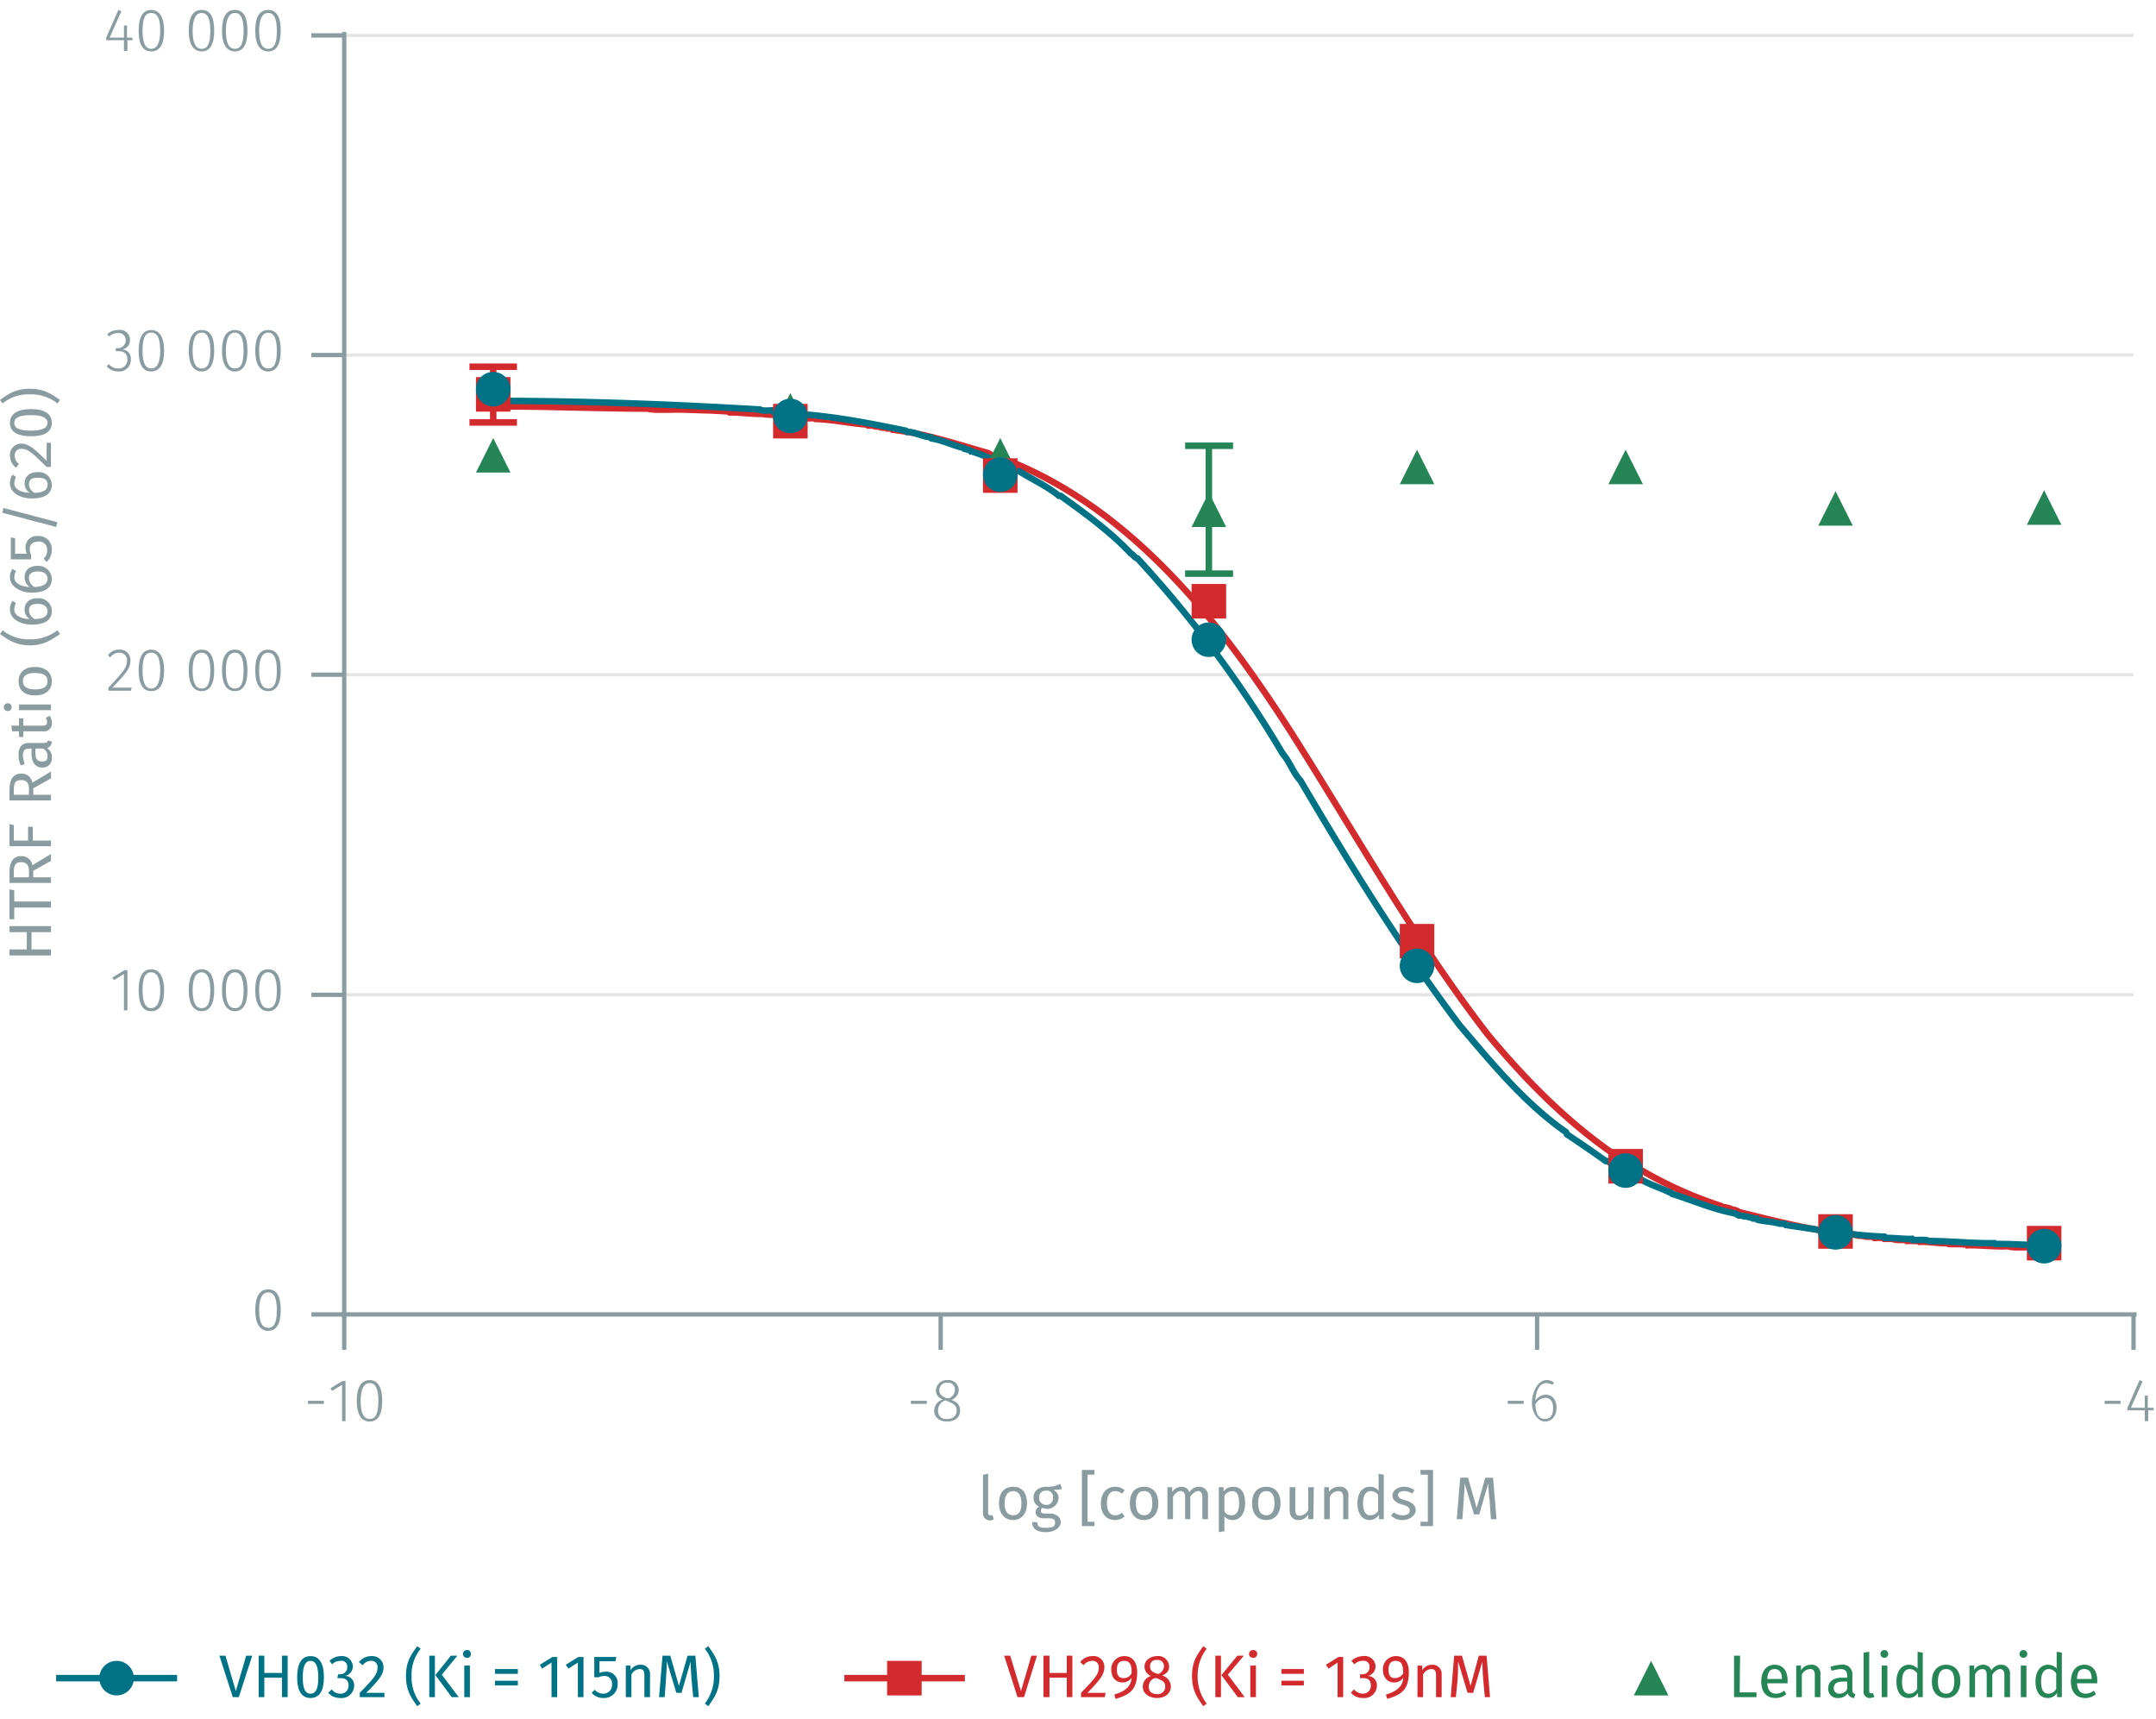 <svg id="Calque_1" data-name="Calque 1" xmlns="http://www.w3.org/2000/svg" xmlns:xlink="http://www.w3.org/1999/xlink" viewBox="0 0 499.2 397.9"><defs><symbol id="_10-dark-green-triangle" data-name="10-dark-green-triangle" viewBox="0 0 8 8"><polyline points="4 0 8 8 0 8" fill="#268557" fill-rule="evenodd"/></symbol><symbol id="_9-dark-red-square" data-name="9-dark-red-square" viewBox="0 0 8 8"><polyline points="0 0 0 8 8 8 8 0 0 0" fill="#d32a2e" fill-rule="evenodd"/></symbol><symbol id="_1-deep-blue-circle" data-name="1-deep-blue-circle" viewBox="0 0 8 8"><path d="M8,4A4,4,0,1,1,4,0,4,4,0,0,1,8,4" fill="#007286" fill-rule="evenodd"/></symbol></defs><line x1="79.7" y1="230.3" x2="494" y2="230.3" fill="none" stroke="#e5e5e5" stroke-miterlimit="10" stroke-width="0.75"/><line x1="79.7" y1="156.2" x2="494" y2="156.2" fill="none" stroke="#e5e5e5" stroke-miterlimit="10" stroke-width="0.75"/><line x1="79.7" y1="82.2" x2="494" y2="82.2" fill="none" stroke="#e5e5e5" stroke-miterlimit="10" stroke-width="0.75"/><line x1="79.7" y1="8.2" x2="494" y2="8.2" fill="none" stroke="#e5e5e5" stroke-miterlimit="10" stroke-width="0.75"/><path d="M71.3,324.3H75v.7H71.3Z" fill="#8b9ca0"/><path d="M80,329h-.8v-8.4L76.9,322l-.4-.6,2.8-1.7H80Z" fill="#8b9ca0"/><path d="M88.5,324.3c0,3.2-1,4.8-2.9,4.8s-3-1.6-3-4.8,1.1-4.8,3-4.8S88.5,321.2,88.5,324.3Zm-5,0c0,2.9.7,4.2,2.1,4.2s2-1.3,2-4.2-.7-4.1-2-4.1S83.5,321.5,83.5,324.3Z" fill="#8b9ca0"/><path d="M210.9,324.3h3.7v.7h-3.7Z" fill="#8b9ca0"/><path d="M222.3,326.6c0,1.5-1.2,2.5-3,2.5s-3-1-3-2.5a2.7,2.7,0,0,1,2-2.6c-1.1-.5-1.6-1.1-1.6-2.1a2.5,2.5,0,0,1,2.6-2.4,2.4,2.4,0,0,1,2.7,2.3,2.6,2.6,0,0,1-1.7,2.3C221.7,324.6,222.3,325.3,222.3,326.6Zm-.8,0c0-1.2-.6-1.6-2.1-2.2l-.5-.2a2.4,2.4,0,0,0-1.7,2.4,1.8,1.8,0,0,0,2.1,1.9C220.6,328.5,221.5,327.8,221.5,326.6Zm-2.3-2.9h.5a2.1,2.1,0,0,0,1.4-1.9,1.6,1.6,0,0,0-1.8-1.7,1.7,1.7,0,0,0-1.8,1.7C217.5,322.8,218,323.2,219.2,323.7Z" fill="#8b9ca0"/><path d="M349.1,324.3h3.7v.7h-3.7Z" fill="#8b9ca0"/><path d="M360.4,325.9c0,2-1.2,3.2-2.7,3.2s-3-1.9-3-4.3,1.3-5.3,3.4-5.3a2.5,2.5,0,0,1,1.7.6l-.3.5a3.7,3.7,0,0,0-1.5-.4c-1.5,0-2.4,1.7-2.5,4.1a2.8,2.8,0,0,1,2.4-1.4C359.3,322.9,360.4,323.9,360.4,325.9Zm-.8,0c0-1.6-.8-2.3-1.8-2.3a2.8,2.8,0,0,0-2.3,1.5c.1,2.1.7,3.4,2.2,3.4S359.6,327.4,359.6,325.9Z" fill="#8b9ca0"/><path d="M487.3,324.3H491v.7h-3.7Z" fill="#8b9ca0"/><path d="M498.7,326.5h-1.3V329h-.8v-2.5h-4v-.6l2.8-6.4.7.3-2.7,6.1h3.2v-2.8h.7v2.8h1.3Z" fill="#8b9ca0"/><path d="M494,304.3v8.2m-138.1-8.2v8.2m-138.1-8.2v8.2M79.7,304.3v8.2m-.7-8.2H494.7" fill="none" stroke="#8b9ca0" stroke-miterlimit="10"/><path d="M65,303.3c0,3.2-1,4.8-2.9,4.8s-3-1.7-3-4.8,1-4.8,3-4.8S65,300.1,65,303.3Zm-5,0c0,2.9.7,4.1,2.1,4.1s2-1.2,2-4.1-.7-4.1-2-4.1S60,300.4,60,303.3Z" fill="#8b9ca0"/><path d="M29.5,233.9h-.8v-8.4l-2.3,1.4-.4-.6,2.8-1.7h.7Z" fill="#8b9ca0"/><path d="M38,229.3c0,3.1-1,4.8-3,4.8s-2.9-1.7-2.9-4.9,1-4.8,2.9-4.8S38,226.1,38,229.3Zm-5-.1c0,2.9.7,4.2,2,4.2s2.1-1.3,2.1-4.1-.7-4.2-2.1-4.2S33,226.4,33,229.2Z" fill="#8b9ca0"/><path d="M49.6,229.3c0,3.1-1,4.8-2.9,4.8s-3-1.7-3-4.9,1-4.8,3-4.8S49.6,226.1,49.6,229.3Zm-5-.1c0,2.9.7,4.2,2.1,4.2s2-1.3,2-4.1-.7-4.2-2-4.2S44.6,226.4,44.6,229.2Z" fill="#8b9ca0"/><path d="M57.3,229.3c0,3.1-1,4.8-2.9,4.8s-3-1.7-3-4.9,1-4.8,3-4.8S57.3,226.1,57.3,229.3Zm-5-.1c0,2.9.7,4.2,2.1,4.2s2-1.3,2-4.1-.7-4.2-2-4.2S52.3,226.4,52.3,229.2Z" fill="#8b9ca0"/><path d="M65,229.3c0,3.1-1,4.8-2.9,4.8s-3-1.7-3-4.9,1-4.8,3-4.8S65,226.1,65,229.3Zm-5-.1c0,2.9.7,4.2,2.1,4.2s2-1.3,2-4.1-.7-4.2-2-4.2S60,226.4,60,229.2Z" fill="#8b9ca0"/><path d="M30.2,152.9c0,1.8-1,3-4.2,6.3h4.5l-.2.7H25.1v-.7c3.5-3.7,4.3-4.7,4.3-6.3a1.7,1.7,0,0,0-1.8-1.8,2.6,2.6,0,0,0-2.1,1.1l-.5-.5a3,3,0,0,1,2.6-1.3A2.4,2.4,0,0,1,30.2,152.9Z" fill="#8b9ca0"/><path d="M38,155.2q0,4.8-3,4.8c-1.9,0-2.9-1.6-2.9-4.8s1-4.8,2.9-4.8S38,152.1,38,155.2Zm-5,0c0,2.9.7,4.2,2,4.2s2.1-1.3,2.1-4.2-.7-4.1-2.1-4.1S33,152.3,33,155.2Z" fill="#8b9ca0"/><path d="M49.6,155.2c0,3.2-1,4.8-2.9,4.8s-3-1.6-3-4.8,1-4.8,3-4.8S49.6,152.1,49.6,155.2Zm-5,0c0,2.9.7,4.2,2.1,4.2s2-1.3,2-4.2-.7-4.1-2-4.1S44.6,152.3,44.6,155.2Z" fill="#8b9ca0"/><path d="M57.3,155.2c0,3.2-1,4.8-2.9,4.8s-3-1.6-3-4.8,1-4.8,3-4.8S57.3,152.1,57.3,155.2Zm-5,0c0,2.9.7,4.2,2.1,4.2s2-1.3,2-4.2-.7-4.1-2-4.1S52.3,152.3,52.3,155.2Z" fill="#8b9ca0"/><path d="M65,155.2c0,3.2-1,4.8-2.9,4.8s-3-1.6-3-4.8,1-4.8,3-4.8S65,152.1,65,155.2Zm-5,0c0,2.9.7,4.2,2.1,4.2s2-1.3,2-4.2-.7-4.1-2-4.1S60,152.3,60,155.2Z" fill="#8b9ca0"/><path d="M30.1,78.7a2.1,2.1,0,0,1-1.9,2.2,2.1,2.1,0,0,1,2.1,2.3,2.7,2.7,0,0,1-3,2.8,3.4,3.4,0,0,1-2.6-1.2l.5-.5a2.8,2.8,0,0,0,2.1,1,2,2,0,0,0,2.2-2.1c0-1.4-.9-1.9-2.1-1.9h-.6v-.7h.4a1.8,1.8,0,0,0,1.9-1.9,1.6,1.6,0,0,0-1.8-1.6,2.7,2.7,0,0,0-2,.8l-.5-.5a3.7,3.7,0,0,1,2.6-1A2.3,2.3,0,0,1,30.1,78.7Z" fill="#8b9ca0"/><path d="M38,81.2c0,3.1-1,4.8-3,4.8s-2.9-1.7-2.9-4.8,1-4.8,2.9-4.8S38,78,38,81.2Zm-5,0c0,2.8.7,4.1,2,4.1s2.1-1.2,2.1-4.1S36.4,77,35,77,33,78.3,33,81.2Z" fill="#8b9ca0"/><path d="M49.6,81.2c0,3.1-1,4.8-2.9,4.8s-3-1.7-3-4.8,1-4.8,3-4.8S49.6,78,49.6,81.2Zm-5,0c0,2.8.7,4.1,2.1,4.1s2-1.2,2-4.1S48,77,46.7,77,44.6,78.3,44.6,81.2Z" fill="#8b9ca0"/><path d="M57.3,81.2c0,3.1-1,4.8-2.9,4.8s-3-1.7-3-4.8,1-4.8,3-4.8S57.3,78,57.3,81.2Zm-5,0c0,2.8.7,4.1,2.1,4.1s2-1.2,2-4.1-.7-4.2-2-4.2S52.3,78.3,52.3,81.2Z" fill="#8b9ca0"/><path d="M65,81.2c0,3.1-1,4.8-2.9,4.8s-3-1.7-3-4.8,1-4.8,3-4.8S65,78,65,81.2Zm-5,0c0,2.8.7,4.1,2.1,4.1s2-1.2,2-4.1-.7-4.2-2-4.2S60,78.3,60,81.2Z" fill="#8b9ca0"/><path d="M30.7,9.3H29.5v2.5h-.8V9.3H24.6V8.7l2.8-6.4.7.3L25.4,8.7h3.3V5.9h.7V8.7h1.2Z" fill="#8b9ca0"/><path d="M38,7.1q0,4.8-3,4.8c-1.9,0-2.9-1.6-2.9-4.8s1-4.8,2.9-4.8S38,4,38,7.1Zm-5,0c0,2.9.7,4.2,2,4.2s2.1-1.3,2.1-4.2S36.4,3,35,3,33,4.3,33,7.1Z" fill="#8b9ca0"/><path d="M49.6,7.1c0,3.2-1,4.8-2.9,4.8s-3-1.6-3-4.8,1-4.8,3-4.8S49.6,4,49.6,7.1Zm-5,0c0,2.9.7,4.2,2.1,4.2s2-1.3,2-4.2S48,3,46.7,3,44.6,4.3,44.6,7.1Z" fill="#8b9ca0"/><path d="M57.3,7.1c0,3.2-1,4.8-2.9,4.8s-3-1.6-3-4.8,1-4.8,3-4.8S57.3,4,57.3,7.1Zm-5,0c0,2.9.7,4.2,2.1,4.2s2-1.3,2-4.2S55.7,3,54.4,3,52.3,4.3,52.3,7.1Z" fill="#8b9ca0"/><path d="M65,7.1c0,3.2-1,4.8-2.9,4.8s-3-1.6-3-4.8,1-4.8,3-4.8S65,4,65,7.1Zm-5,0c0,2.9.7,4.2,2.1,4.2s2-1.3,2-4.2S63.4,3,62.1,3,60,4.3,60,7.1Z" fill="#8b9ca0"/><path d="M79.7,8.2H72.1m7.6,74H72.1m7.6,74H72.1m7.6,74.1H72.1m7.6,74H72.1m7.6.8V7.4" fill="none" stroke="#8b9ca0" stroke-miterlimit="10"/><line x1="279.9" y1="103.2" x2="279.9" y2="118" fill="none" stroke="#268557" stroke-miterlimit="10" stroke-width="1.5"/><line x1="279.9" y1="118" x2="279.9" y2="132.8" fill="none" stroke="#268557" stroke-miterlimit="10" stroke-width="1.5"/><line x1="274.4" y1="103.2" x2="285.5" y2="103.2" fill="none" stroke="#268557" stroke-miterlimit="10" stroke-width="1.5"/><line x1="274.4" y1="132.8" x2="285.5" y2="132.8" fill="none" stroke="#268557" stroke-miterlimit="10" stroke-width="1.5"/><path d="M114.2,94.1c10.6-.1,25.3.5,35.9.5.4.4,6.5.2,7.1.2s6,.2,6.5.2,4.7.2,5.1.3l.2.2c2.1-.1,5.2.4,7.3.3a17.9,17.9,0,0,0,4,.2l.2.3c.6,0,3.2-.1,3.7.2s3.1.4,4.3.3l.3.2c4,.1,7.9,1,12,1.3l.2.2h1.1a1.8,1.8,0,0,0,1.4.2c.3.4,1.3.3,1.6.3l.3.2h1.1l.2.3c7.4.8,15,3.4,22.1,5.4a6.4,6.4,0,0,0,2.6,1l.2.2,1.1.3a2.8,2.8,0,0,0,1.9.7c28.5,11.9,48.4,37.5,64.7,63,14.7,23.2,28.2,47.4,45.1,69.3,9.2,11.1,19.7,21.7,32,29.6h.5a94.7,94.7,0,0,0,21.6,10.2l.2.2a7.7,7.7,0,0,1,2.6.7,1.9,1.9,0,0,1,1.3.5c8.2,2,16.5,4.2,24.9,5,.3.3,1.5.2,1.8.2a5.1,5.1,0,0,0,2.1.3c.3.3,1.9.2,2.3.2l.3.3c.4,0,2-.2,2.3.2h2c.3.4,2.6.2,3,.3l.2.2c.5,0,2.8-.1,3,.2,1.9-.1,4.6.4,6.5.3l.2.2c.4.1,4.2-.1,4.4.3,2.6-.1,6.8.4,9.4.2.9.6,7.4-.1,8.3.5" fill="none" stroke="#d32a2e" stroke-miterlimit="10" stroke-width="1.5"/><line x1="114.2" y1="84.9" x2="114.2" y2="91.3" fill="none" stroke="#d32a2e" stroke-miterlimit="10" stroke-width="1.5"/><line x1="114.2" y1="91.3" x2="114.2" y2="97.8" fill="none" stroke="#d32a2e" stroke-miterlimit="10" stroke-width="1.5"/><line x1="108.7" y1="84.9" x2="119.7" y2="84.9" fill="none" stroke="#d32a2e" stroke-miterlimit="10" stroke-width="1.5"/><line x1="108.7" y1="97.8" x2="119.7" y2="97.8" fill="none" stroke="#d32a2e" stroke-miterlimit="10" stroke-width="1.5"/><path d="M114.2,92.8c20.5,0,41.6.8,61.7,2,.3.4,2.6.2,3,.2l.2.3h2.3l.2.2a7.4,7.4,0,0,1,2.6.3c8.6.5,17.2,2.2,25.5,3.9l.3.3c1.9-.1,3.6,1.2,5.5,1.2l.2.3c2.5.4,4.9,1.6,7.4,2.2l.2.2,1.2.3.2.2a61.3,61.3,0,0,1,9.9,4.2,1.6,1.6,0,0,1,.9.5h.5c3,1.9,6.4,3.4,9.2,5.7h.4c5.7,4.1,11.5,8.3,16.2,13.3.5.2,1,1.1,1.6,1.2A269.1,269.1,0,0,1,297,174.5c1.6,1.8,2.4,4.4,4.1,6.2,11.4,19.4,23.3,38.7,36.9,56.7,7.5,8.8,15,18,24.6,24.7l.2.5c3,2,6.1,4.1,9,6.2h.5c1.4,1.4,3.7,1.9,5.3,3.2h.4l.9.7h.5c2.1,1.4,4.6,2.1,6.9,3.2a1.6,1.6,0,0,1,.9.5c4.8,1.5,9.5,3.6,14.5,4.5l.9.5a2.5,2.5,0,0,1,1.2.2c.5-.1,1.3.3,1.8.3l.3.2h.9l.2.3c1.6.4,3.5.4,5.1.9h1.1l.3.3c7.5,1.1,15.1,2.4,22.8,2.7l.2.3c1.7-.1,4.4.3,6.2.2l.2.3c.6,0,3.3-.2,3.7.2,4.7,0,10.5.6,15.2.5l.2.2c2.8-.1,8.6.3,11.3.3" fill="none" stroke="#007286" stroke-miterlimit="10" stroke-width="1.5"/><path d="M227.6,350.2v-8.8l1.2-.2v9c0,.4.2.6.5.6h.5l.3.9a1.7,1.7,0,0,1-1,.3C228.2,351.9,227.6,351.3,227.6,350.2Z" fill="#8b9ca0"/><path d="M237.8,348c0,2.3-1.2,3.9-3.2,3.9s-3.3-1.5-3.3-3.9,1.2-3.8,3.3-3.8S237.8,345.7,237.8,348Zm-5.2,0c0,1.9.7,2.8,2,2.8s1.9-.9,1.9-2.8-.7-2.8-1.9-2.8S232.6,346.1,232.6,348Z" fill="#8b9ca0"/><path d="M245.9,344.7a6.8,6.8,0,0,1-2.1.2,2,2,0,0,1,1.3,1.8,2.6,2.6,0,0,1-2.8,2.6l-1-.2a.9.9,0,0,0-.3.7c0,.3.2.6.9.6h1.2c1.5,0,2.5.9,2.5,2s-1.2,2.3-3.4,2.3-3.2-.8-3.2-2.3h1.2c0,.9.3,1.3,2,1.3s2.1-.4,2.1-1.2-.5-1-1.5-1h-1.1c-1.4,0-1.9-.7-1.9-1.4a1.4,1.4,0,0,1,.8-1.3,2.2,2.2,0,0,1-1.3-2.1c0-1.5,1.2-2.5,2.9-2.5a6.2,6.2,0,0,0,3.3-.7Zm-5.3,2a1.6,1.6,0,0,0,1.6,1.7,1.5,1.5,0,0,0,1.6-1.7,1.4,1.4,0,0,0-1.6-1.6A1.5,1.5,0,0,0,240.6,346.7Z" fill="#8b9ca0"/><path d="M253.4,341.4h-1.6v10.9h1.6v1h-2.9v-13h2.9Z" fill="#8b9ca0"/><path d="M260.4,345l-.6.8a2.5,2.5,0,0,0-1.6-.6c-1.1,0-1.9.9-1.9,2.8s.8,2.8,1.9,2.8a2.5,2.5,0,0,0,1.6-.6l.6.9a3.5,3.5,0,0,1-2.2.8c-2,0-3.3-1.4-3.3-3.8s1.3-3.9,3.3-3.9A3.2,3.2,0,0,1,260.4,345Z" fill="#8b9ca0"/><path d="M268.2,348c0,2.3-1.2,3.9-3.3,3.9s-3.3-1.5-3.3-3.9,1.2-3.8,3.3-3.8S268.2,345.7,268.2,348Zm-5.2,0c0,1.9.7,2.8,1.9,2.8s1.9-.9,1.9-2.8-.6-2.8-1.9-2.8S263,346.1,263,348Z" fill="#8b9ca0"/><path d="M279.7,346.4v5.3h-1.3v-5.1c0-1.1-.5-1.4-1-1.4s-1.3.5-1.8,1.3v5.2h-1.2v-5.1c0-1.1-.5-1.4-1.1-1.4s-1.2.5-1.7,1.3v5.2h-1.3v-7.4h1.1v1.1a2.6,2.6,0,0,1,2.1-1.2,1.8,1.8,0,0,1,1.9,1.3,2.5,2.5,0,0,1,2.2-1.3A2,2,0,0,1,279.7,346.4Z" fill="#8b9ca0"/><path d="M288.3,348c0,2.2-1,3.9-2.9,3.9a2.3,2.3,0,0,1-1.9-.9v3.5l-1.3.2V344.3h1.1v1a2.7,2.7,0,0,1,2.2-1.1C287.5,344.2,288.3,345.7,288.3,348Zm-1.4,0c0-1.9-.5-2.8-1.6-2.8a2.2,2.2,0,0,0-1.8,1.1v3.6a1.8,1.8,0,0,0,1.6.9C286.3,350.8,286.9,349.9,286.9,348Z" fill="#8b9ca0"/><path d="M296.5,348c0,2.3-1.2,3.9-3.3,3.9s-3.3-1.5-3.3-3.9,1.2-3.8,3.3-3.8S296.5,345.7,296.5,348Zm-5.2,0c0,1.9.7,2.8,1.9,2.8s1.9-.9,1.9-2.8-.7-2.8-1.9-2.8S291.3,346.1,291.3,348Z" fill="#8b9ca0"/><path d="M304.1,351.7h-1.2v-1.1a2.4,2.4,0,0,1-2.3,1.3c-1.2,0-2-.8-2-2.3v-5.3h1.3v5.2c0,1,.3,1.4,1.1,1.4a2.5,2.5,0,0,0,1.9-1.3v-5.3h1.3Z" fill="#8b9ca0"/><path d="M312.2,346.4v5.3H311v-5.1c0-1.1-.5-1.4-1.2-1.4a2.3,2.3,0,0,0-1.9,1.3v5.2h-1.3v-7.4h1.1v1.1a2.8,2.8,0,0,1,2.3-1.2A1.9,1.9,0,0,1,312.2,346.4Z" fill="#8b9ca0"/><path d="M320.4,341.4v10.3h-1.1v-1a2.7,2.7,0,0,1-2.2,1.2c-1.8,0-2.8-1.6-2.8-3.9s1.1-3.8,2.9-3.8a2.4,2.4,0,0,1,2,.9v-3.9Zm-1.3,8.4v-3.7a2.2,2.2,0,0,0-1.7-.9c-1.1,0-1.8.9-1.8,2.8s.6,2.8,1.7,2.8A2.2,2.2,0,0,0,319.1,349.8Z" fill="#8b9ca0"/><path d="M327.5,345l-.5.8a3.5,3.5,0,0,0-1.9-.6c-.9,0-1.4.4-1.4.9s.4.9,1.6,1.2,2.5,1,2.5,2.3-1.5,2.3-3,2.3a3.7,3.7,0,0,1-2.7-1l.6-.8a3.1,3.1,0,0,0,2.1.7c1,0,1.6-.4,1.6-1.1s-.4-1-1.8-1.4-2.2-1.1-2.2-2.1,1.1-2,2.6-2A3.9,3.9,0,0,1,327.5,345Z" fill="#8b9ca0"/><path d="M331.8,353.3h-2.9v-1h1.7V341.4h-1.7v-1.1h2.9Z" fill="#8b9ca0"/><path d="M346.5,351.7h-1.3l-.3-4.4a34.4,34.4,0,0,1-.3-3.9l-2.1,7.2h-1.2l-2.2-7.2c0,1.1-.1,2.6-.2,4l-.3,4.3h-1.3l.8-9.6h1.8l2,7,2-7h1.8Z" fill="#8b9ca0"/><path d="M7.3,215.8v4h4.5v1.4H2.2v-1.4h4v-4h-4v-1.4h9.6v1.4Z" fill="#8b9ca0"/><path d="M3.3,206.1v2.6h8.5v1.4H3.3v2.7H2.2v-6.9Z" fill="#8b9ca0"/><path d="M7.7,201.6v1.5h4.1v1.3H2.2v-2.5c0-2.4.9-3.7,2.7-3.7a2.5,2.5,0,0,1,2.6,2.1l4.3-2.6v1.6Zm-1,.1c0-1.3-.5-2.1-1.8-2.1s-1.7.7-1.7,2.3v1.2H6.7Z" fill="#8b9ca0"/><path d="M2.2,195.9v-5.1l1,.2v3.6H6.5v-3.2H7.6v3.2h4.2v1.3Z" fill="#8b9ca0"/><path d="M7.7,182.5V184h4.1v1.3H2.2v-2.5c0-2.4.9-3.7,2.7-3.7a2.5,2.5,0,0,1,2.6,2.1l4.3-2.6v1.6Zm-1,.2c0-1.4-.5-2.1-1.8-2.1s-1.7.6-1.7,2.2V184H6.7Z" fill="#8b9ca0"/><path d="M11.1,171.4l.9.3a1.6,1.6,0,0,1-1.1,1.5,2.4,2.4,0,0,1,1.1,2.2,2.1,2.1,0,0,1-2.2,2.3c-1.6,0-2.5-1.2-2.5-3.2v-1.2H6.8c-1.1,0-1.5.5-1.5,1.6a10,10,0,0,0,.4,2l-.9.3a6,6,0,0,1-.5-2.6c0-1.7.9-2.6,2.4-2.6h3.4C10.8,172,11,171.8,11.1,171.4Zm-1.2,1.9H8.2v1c0,1.4.5,2,1.5,2s1.3-.4,1.3-1.2A1.8,1.8,0,0,0,9.9,173.3Z" fill="#8b9ca0"/><path d="M11.5,165.7a3,3,0,0,1,.5,1.6,1.8,1.8,0,0,1-2.1,2H5.4v1.3h-1v-1.3H2.8L2.6,168H4.4v-1.7h1V168H9.8c.8,0,1.1-.2,1.1-.9a1.6,1.6,0,0,0-.3-.9Z" fill="#8b9ca0"/><path d="M1.8,162.8a.9.9,0,0,1,.9,1,.8.8,0,0,1-.9.8.8.8,0,0,1-.9-.8A.9.9,0,0,1,1.8,162.8Zm10,.3v1.3H4.4v-1.3Z" fill="#8b9ca0"/><path d="M8.1,154.4c2.3,0,3.9,1.2,3.9,3.3S10.5,161,8.1,161s-3.8-1.2-3.8-3.3S5.8,154.4,8.1,154.4Zm0,5.2c2,0,2.9-.6,2.9-1.9s-.9-1.9-2.9-1.9-2.8.7-2.8,1.9S6.2,159.6,8.1,159.6Z" fill="#8b9ca0"/><path d="M.6,145.9A9.4,9.4,0,0,0,6.9,148a9.8,9.8,0,0,0,6.4-2.1l.6.9c-2,1.3-3.7,2.6-7,2.6s-5-1.3-6.9-2.6Z" fill="#8b9ca0"/><path d="M8.7,138.5a3,3,0,0,1,3.3,3c0,2.2-1.9,3.1-4.6,3.1s-5.1-1.3-5.1-3.5a3.4,3.4,0,0,1,.6-2l.8.5a4.2,4.2,0,0,0-.4,1.5c0,1.3,1.5,2.2,3.6,2.2a2.4,2.4,0,0,1-1.2-2.2C5.7,139.7,6.6,138.5,8.7,138.5Zm0,1.3c-1.5,0-2,.6-2,1.5a2.4,2.4,0,0,0,1.3,2q3,0,3-1.8C11,140.4,10.1,139.8,8.7,139.8Z" fill="#8b9ca0"/><path d="M8.7,131a3.1,3.1,0,0,1,3.3,3c0,2.3-1.9,3.2-4.6,3.2s-5.1-1.4-5.1-3.6a3.1,3.1,0,0,1,.6-1.9l.8.5a3.3,3.3,0,0,0-.4,1.4c0,1.4,1.5,2.2,3.6,2.3a2.7,2.7,0,0,1-1.2-2.3C5.7,132.2,6.6,131,8.7,131Zm0,1.3c-1.5,0-2,.7-2,1.5A2.4,2.4,0,0,0,8,135.9c2-.1,3-.7,3-1.9S10.1,132.3,8.7,132.3Z" fill="#8b9ca0"/><path d="M3.5,124.6v3.6H6.2a4,4,0,0,1-.3-1.5,2.6,2.6,0,0,1,2.9-2.6,3,3,0,0,1,3.2,3.2,3.8,3.8,0,0,1-1.2,2.8l-.7-.8a2.3,2.3,0,0,0,.8-2,1.8,1.8,0,0,0-2.1-1.9c-1.4,0-1.9.8-1.9,1.7a3.5,3.5,0,0,0,.3,1.4v1H2.5v-5.1Z" fill="#8b9ca0"/><path d="M.8,117.6l12.5,3.3L13,122,.5,118.7Z" fill="#8b9ca0"/><path d="M8.7,109.3a3,3,0,0,1,3.3,2.9c0,2.3-1.9,3.2-4.6,3.2s-5.1-1.3-5.1-3.5a3.4,3.4,0,0,1,.6-2l.8.5a4.2,4.2,0,0,0-.4,1.5c0,1.3,1.5,2.1,3.6,2.2a2.5,2.5,0,0,1-1.2-2.2C5.7,110.5,6.6,109.3,8.7,109.3Zm0,1.3c-1.5,0-2,.6-2,1.5a2.4,2.4,0,0,0,1.3,2c2-.1,3-.6,3-1.9S10.1,110.6,8.7,110.6Z" fill="#8b9ca0"/><path d="M4.9,102.7c1.7,0,3,1.1,5.9,4v-4.2h1v5.6h-1c-3.4-3.3-4.3-4.2-5.9-4.2a1.5,1.5,0,0,0-1.5,1.6,2.3,2.3,0,0,0,1,1.9l-.7.9a3.7,3.7,0,0,1-1.4-2.9A2.6,2.6,0,0,1,4.9,102.7Z" fill="#8b9ca0"/><path d="M7.2,94.7c3.1,0,4.8,1.1,4.8,3.2S10.3,101,7.2,101s-4.9-1-4.9-3.1S4.1,94.7,7.2,94.7Zm0,5c2.7,0,3.8-.7,3.8-1.8s-1.1-1.8-3.8-1.8-3.9.6-3.9,1.8S4.4,99.7,7.2,99.7Z" fill="#8b9ca0"/><path d="M6.9,90c3.3,0,5,1.2,7,2.6l-.6.8a9.8,9.8,0,0,0-6.4-2.1A9.4,9.4,0,0,0,.6,93.4L0,92.6C1.9,91.2,3.6,90,6.9,90Z" fill="#8b9ca0"/><use width="8" height="8" transform="translate(110.2 101.4)" xlink:href="#_10-dark-green-triangle"/><use width="8" height="8" transform="translate(179 91)" xlink:href="#_10-dark-green-triangle"/><use width="8" height="8" transform="translate(227.6 101.4)" xlink:href="#_10-dark-green-triangle"/><use width="8" height="8" transform="translate(275.9 114)" xlink:href="#_10-dark-green-triangle"/><use width="8" height="8" transform="translate(324.1 104.1)" xlink:href="#_10-dark-green-triangle"/><use width="8" height="8" transform="translate(372.4 104.1)" xlink:href="#_10-dark-green-triangle"/><use width="8" height="8" transform="translate(421 113.7)" xlink:href="#_10-dark-green-triangle"/><use width="8" height="8" transform="translate(469.3 113.5)" xlink:href="#_10-dark-green-triangle"/><use width="8" height="8" transform="translate(110.2 87.3)" xlink:href="#_9-dark-red-square"/><use width="8" height="8" transform="translate(179 93.5)" xlink:href="#_9-dark-red-square"/><use width="8" height="8" transform="translate(227.6 106.1)" xlink:href="#_9-dark-red-square"/><use width="8" height="8" transform="translate(275.9 135.2)" xlink:href="#_9-dark-red-square"/><use width="8" height="8" transform="translate(324.1 213.9)" xlink:href="#_9-dark-red-square"/><use width="8" height="8" transform="translate(372.4 266)" xlink:href="#_9-dark-red-square"/><use width="8" height="8" transform="translate(421 281.1)" xlink:href="#_9-dark-red-square"/><use width="8" height="8" transform="translate(469.3 283.8)" xlink:href="#_9-dark-red-square"/><use width="8" height="8" transform="translate(110.2 86.1)" xlink:href="#_1-deep-blue-circle"/><use width="8" height="8" transform="translate(179 92.3)" xlink:href="#_1-deep-blue-circle"/><use width="8" height="8" transform="translate(227.6 105.9)" xlink:href="#_1-deep-blue-circle"/><use width="8" height="8" transform="translate(275.9 144.1)" xlink:href="#_1-deep-blue-circle"/><use width="8" height="8" transform="translate(324.1 219.6)" xlink:href="#_1-deep-blue-circle"/><use width="8" height="8" transform="translate(372.4 267)" xlink:href="#_1-deep-blue-circle"/><use width="8" height="8" transform="translate(421 281.3)" xlink:href="#_1-deep-blue-circle"/><use width="8" height="8" transform="translate(469.3 284.5)" xlink:href="#_1-deep-blue-circle"/><path d="M55.3,392.9H53.9l-3.1-9.6h1.4l2.4,8.2,2.4-8.2h1.4Z" fill="#007286"/><path d="M65.3,388.4H61.2v4.5H59.9v-9.6h1.3v4h4.1v-4h1.3v9.6H65.3Z" fill="#007286"/><path d="M75,388.3c0,3.1-1,4.8-3.1,4.8s-3.1-1.7-3.1-4.8,1-4.9,3.1-4.9S75,385.2,75,388.3Zm-4.9,0c0,2.7.6,3.8,1.8,3.8s1.8-1.1,1.8-3.8-.7-3.8-1.8-3.8S70.1,385.5,70.1,388.3Z" fill="#007286"/><path d="M81.7,385.8a2.3,2.3,0,0,1-1.8,2.2,2.1,2.1,0,0,1,2.1,2.2,2.9,2.9,0,0,1-3.2,2.9,3.6,3.6,0,0,1-2.8-1.2l.8-.8a2.5,2.5,0,0,0,2,1,1.8,1.8,0,0,0,1.9-1.9c0-1.3-.8-1.7-1.9-1.7h-.7l.2-.9h.4a1.6,1.6,0,0,0,1.7-1.7,1.3,1.3,0,0,0-1.5-1.4,2.7,2.7,0,0,0-2,.8l-.6-.8a3.8,3.8,0,0,1,2.6-1.1A2.5,2.5,0,0,1,81.7,385.8Z" fill="#007286"/><path d="M88.8,386c0,1.7-1.1,3-4,5.9H89v1H83.3v-1c3.3-3.4,4.1-4.3,4.1-5.8a1.4,1.4,0,0,0-1.5-1.6,2.3,2.3,0,0,0-1.9,1l-.9-.7a3.7,3.7,0,0,1,2.9-1.4A2.6,2.6,0,0,1,88.8,386Z" fill="#007286"/><path d="M97.4,381.7a9.4,9.4,0,0,0-2.1,6.3,9.6,9.6,0,0,0,2.1,6.4l-.8.6c-1.4-2-2.6-3.6-2.6-7s1.2-4.9,2.6-6.9Z" fill="#007286"/><path d="M100.7,392.9H99.4v-9.6h1.3Zm1.6-5.2,3.9,5.2h-1.6l-3.8-5.1,3.6-4.5h1.5Z" fill="#007286"/><path d="M109,382.9a.8.8,0,0,1-.9.9.9.9,0,0,1,0-1.8A.8.8,0,0,1,109,382.9Zm-.2,10h-1.3v-7.3h1.3Z" fill="#007286"/><path d="M114.6,386.4h5.3v1.1h-5.3Zm0,2.7h5.3v1.1h-5.3Z" fill="#007286"/><path d="M129,392.9h-1.3v-8l-2.2,1.4-.5-.9,2.9-1.8H129Z" fill="#007286"/><path d="M135.1,392.9h-1.3v-8l-2.2,1.4-.6-.9,2.9-1.8h1.2Z" fill="#007286"/><path d="M142.5,384.6h-3.7v2.7a4,4,0,0,1,1.5-.3,2.6,2.6,0,0,1,2.7,2.9,3.1,3.1,0,0,1-3.3,3.2,3.4,3.4,0,0,1-2.7-1.2l.7-.7a2.7,2.7,0,0,0,2,.9,2,2,0,0,0,2-2.2,1.7,1.7,0,0,0-1.8-1.9,3.1,3.1,0,0,0-1.3.3h-1v-4.7h5.1Z" fill="#007286"/><path d="M150.5,387.7v5.2h-1.3v-5.1c0-1.1-.4-1.4-1.1-1.4a2.2,2.2,0,0,0-1.9,1.3v5.2h-1.3v-7.3H146v1.1a2.6,2.6,0,0,1,2.3-1.3A2.1,2.1,0,0,1,150.5,387.7Z" fill="#007286"/><path d="M161.8,392.9h-1.3l-.4-4.3c-.1-1.5-.2-3.1-.2-3.9l-2.1,7.2h-1.2l-2.2-7.3c0,1.2-.1,2.7-.2,4.1l-.3,4.2h-1.3l.8-9.6h1.8l2,7,2-7H161Z" fill="#007286"/><path d="M166.6,388c0,3.4-1.2,5-2.6,7l-.8-.6a10.2,10.2,0,0,0,2.1-6.4,9.9,9.9,0,0,0-2.1-6.3l.8-.6C165.4,383.1,166.6,384.7,166.6,388Z" fill="#007286"/><line x1="13" y1="388.5" x2="41" y2="388.5" fill="none" stroke="#007286" stroke-miterlimit="10" stroke-width="1.5"/><path d="M237.1,392.9h-1.5l-3.1-9.6h1.4l2.5,8.2,2.4-8.2h1.3Z" fill="#d32a2e"/><path d="M247,388.4h-4v4.5h-1.4v-9.6H243v4h4v-4h1.3v9.6H247Z" fill="#d32a2e"/><path d="M255.7,386c0,1.7-1.1,3-3.9,5.9H256l-.2,1h-5.5v-1c3.3-3.4,4.1-4.3,4.1-5.8a1.4,1.4,0,0,0-1.5-1.6,2.6,2.6,0,0,0-2,1l-.8-.7a3.5,3.5,0,0,1,2.8-1.4A2.5,2.5,0,0,1,255.7,386Z" fill="#d32a2e"/><path d="M263.3,387.1c0,3.9-1.5,5.2-5,6.2l-.3-1c2.4-.7,3.9-1.8,4-3.9a2.4,2.4,0,0,1-2.1,1.1c-1.5,0-2.6-1.1-2.6-3a3,3,0,0,1,3-3.1C262.3,383.4,263.3,384.9,263.3,387.1Zm-1.3.3c.1-2.1-.5-2.9-1.7-2.9s-1.7.7-1.7,2.1.6,1.9,1.6,1.9A2,2,0,0,0,262,387.4Z" fill="#d32a2e"/><path d="M271.1,390.4c0,1.6-1.3,2.7-3.2,2.7s-3.3-1.1-3.3-2.6a2.6,2.6,0,0,1,1.9-2.5,2.3,2.3,0,0,1-1.5-2.2c0-1.5,1.5-2.4,2.9-2.4a2.5,2.5,0,0,1,2.8,2.4c0,1-.5,1.6-1.6,2.1A2.7,2.7,0,0,1,271.1,390.4Zm-1.3.1c0-1.1-.6-1.5-2.1-2h-.3a2,2,0,0,0-1.4,2.1c0,1,.7,1.6,1.9,1.6A1.7,1.7,0,0,0,269.8,390.5Zm-3.5-4.6c0,.9.7,1.3,1.7,1.6h.3a2,2,0,0,0,1.2-1.8,1.4,1.4,0,0,0-1.6-1.4A1.4,1.4,0,0,0,266.3,385.9Z" fill="#d32a2e"/><path d="M279.4,381.7a9.9,9.9,0,0,0-2.1,6.3,10.2,10.2,0,0,0,2.1,6.4l-.8.6c-1.4-2-2.6-3.6-2.6-7s1.2-4.9,2.6-6.9Z" fill="#d32a2e"/><path d="M282.7,392.9h-1.3v-9.6h1.3Zm1.6-5.2,3.9,5.2h-1.6l-3.8-5.1,3.7-4.5H288Z" fill="#d32a2e"/><path d="M291.1,382.9a.9.9,0,0,1-1,.9.9.9,0,0,1,0-1.8A.9.9,0,0,1,291.1,382.9Zm-.3,10h-1.3v-7.3h1.3Z" fill="#d32a2e"/><path d="M296.7,386.4h5.2v1.1h-5.2Zm0,2.7h5.2v1.1h-5.2Z" fill="#d32a2e"/><path d="M311,392.9h-1.3v-8l-2.1,1.4-.6-.9,2.9-1.8H311Z" fill="#d32a2e"/><path d="M318.5,385.8a2.3,2.3,0,0,1-1.8,2.2,2.1,2.1,0,0,1,2.1,2.2,2.9,2.9,0,0,1-3.2,2.9,3.6,3.6,0,0,1-2.8-1.2l.7-.8a2.8,2.8,0,0,0,2.1,1,1.8,1.8,0,0,0,1.8-1.9c0-1.3-.7-1.7-1.8-1.7h-.7v-.9h.5a1.6,1.6,0,0,0,1.7-1.7,1.3,1.3,0,0,0-1.5-1.4,2.6,2.6,0,0,0-2,.8l-.7-.8a4,4,0,0,1,2.7-1.1A2.5,2.5,0,0,1,318.5,385.8Z" fill="#d32a2e"/><path d="M326.2,387.1c0,3.9-1.5,5.2-5,6.2l-.3-1c2.4-.7,3.9-1.8,4-3.9a2.4,2.4,0,0,1-2.1,1.1c-1.5,0-2.6-1.1-2.6-3a3,3,0,0,1,3-3.1C325.2,383.4,326.2,384.9,326.2,387.1Zm-1.3.3c0-2.1-.5-2.9-1.7-2.9s-1.7.7-1.7,2.1.6,1.9,1.5,1.9A2.3,2.3,0,0,0,324.9,387.4Z" fill="#d32a2e"/><path d="M333.8,387.7v5.2h-1.3v-5.1c0-1.1-.4-1.4-1.1-1.4a2.2,2.2,0,0,0-1.9,1.3v5.2h-1.3v-7.3h1.1v1.1a2.6,2.6,0,0,1,2.3-1.3A2.1,2.1,0,0,1,333.8,387.7Z" fill="#d32a2e"/><path d="M345,392.9h-1.2l-.4-4.3c-.1-1.5-.2-3.1-.2-3.9l-2.1,7.2h-1.3l-2.2-7.3c0,1.2,0,2.7-.1,4.1l-.4,4.2h-1.2l.8-9.6h1.8l2,7,1.9-7h1.8Z" fill="#d32a2e"/><line x1="195.5" y1="388.5" x2="223.4" y2="388.5" fill="none" stroke="#d32a2e" stroke-miterlimit="10" stroke-width="1.5"/><path d="M402.8,391.8h3.9v1.1h-5.2v-9.6h1.4Z" fill="#268557"/><path d="M413.9,389.7h-4.7c.1,1.7.9,2.4,2,2.4a3,3,0,0,0,1.9-.7l.5.8a3.7,3.7,0,0,1-2.5.9c-2.1,0-3.3-1.4-3.3-3.8s1.2-3.9,3.1-3.9,3,1.4,3,3.6Zm-1.3-1c0-1.5-.6-2.3-1.7-2.3s-1.6.7-1.7,2.3Z" fill="#268557"/><path d="M421.5,387.6v5.3h-1.3v-5.1c0-1.1-.4-1.4-1.1-1.4a2.2,2.2,0,0,0-1.9,1.3v5.2h-1.3v-7.3H417v1.1a2.6,2.6,0,0,1,2.3-1.3A2,2,0,0,1,421.5,387.6Z" fill="#268557"/><path d="M429.6,392.2l-.3.9a1.6,1.6,0,0,1-1.5-1.1,2.4,2.4,0,0,1-2.2,1.1,2.1,2.1,0,0,1-2.3-2.2c0-1.6,1.2-2.5,3.2-2.5h1.2v-.5c0-1.1-.6-1.5-1.6-1.5a10,10,0,0,0-2,.4l-.3-.9a8,8,0,0,1,2.6-.5,2.2,2.2,0,0,1,2.5,2.4v3.4C428.9,391.9,429.2,392.1,429.6,392.2Zm-1.9-1.2v-1.7h-1q-2.1,0-2.1,1.5a1.2,1.2,0,0,0,1.3,1.3A1.9,1.9,0,0,0,427.7,391Z" fill="#268557"/><path d="M431.5,391.5v-8.9l1.3-.2v9.1c0,.3.1.5.4.5h.5l.3.9-1,.2A1.4,1.4,0,0,1,431.5,391.5Z" fill="#268557"/><path d="M437.2,382.9a.9.9,0,1,1-.9-.9A.9.9,0,0,1,437.2,382.9Zm-.2,10h-1.3v-7.3H437Z" fill="#268557"/><path d="M445.2,382.6v10.3h-1.1v-1a2.5,2.5,0,0,1-2.2,1.2c-1.8,0-2.8-1.5-2.8-3.8s1.1-3.9,2.9-3.9a2.7,2.7,0,0,1,2,.9v-3.9Zm-1.3,8.4v-3.6a2.1,2.1,0,0,0-1.7-1c-1.1,0-1.8.9-1.8,2.9s.6,2.8,1.7,2.8A2.1,2.1,0,0,0,443.9,391Z" fill="#268557"/><path d="M453.9,389.2c0,2.3-1.2,3.9-3.3,3.9s-3.3-1.5-3.3-3.8,1.2-3.9,3.3-3.9S453.9,386.9,453.9,389.2Zm-5.2.1c0,1.9.7,2.8,1.9,2.8s1.9-.9,1.9-2.9-.7-2.8-1.9-2.8S448.7,387.3,448.7,389.3Z" fill="#268557"/><path d="M465.4,387.6v5.3h-1.3v-5.1c0-1.1-.5-1.4-1-1.4s-1.3.5-1.8,1.3v5.2H460v-5.1c0-1.1-.4-1.4-1-1.4a1.9,1.9,0,0,0-1.7,1.3v5.2H456v-7.3h1.1v1a2.4,2.4,0,0,1,2.1-1.2,2,2,0,0,1,1.9,1.3,2.5,2.5,0,0,1,2.2-1.3A2,2,0,0,1,465.4,387.6Z" fill="#268557"/><path d="M469.4,382.9a.9.9,0,1,1-.9-.9A.9.9,0,0,1,469.4,382.9Zm-.2,10h-1.3v-7.3h1.3Z" fill="#268557"/><path d="M477.4,382.6v10.3h-1.1v-1a2.5,2.5,0,0,1-2.2,1.2c-1.8,0-2.8-1.5-2.8-3.8s1.1-3.9,2.9-3.9a2.7,2.7,0,0,1,2,.9v-3.9Zm-1.3,8.4v-3.6a2.1,2.1,0,0,0-1.7-1c-1.1,0-1.8.9-1.8,2.9s.6,2.8,1.7,2.8A2.1,2.1,0,0,0,476.1,391Z" fill="#268557"/><path d="M485.6,389.7h-4.7c.1,1.7.9,2.4,2,2.4a3,3,0,0,0,1.9-.7l.5.8a3.7,3.7,0,0,1-2.5.9c-2.1,0-3.3-1.4-3.3-3.8s1.2-3.9,3.1-3.9,3,1.4,3,3.6Zm-1.3-1c0-1.5-.5-2.3-1.7-2.3s-1.6.7-1.7,2.3Z" fill="#268557"/><use width="8" height="8" transform="translate(378.3 384.5)" xlink:href="#_10-dark-green-triangle"/><use width="8" height="8" transform="translate(205.4 384.5)" xlink:href="#_9-dark-red-square"/><use width="8" height="8" transform="translate(23 384.5)" xlink:href="#_1-deep-blue-circle"/></svg>